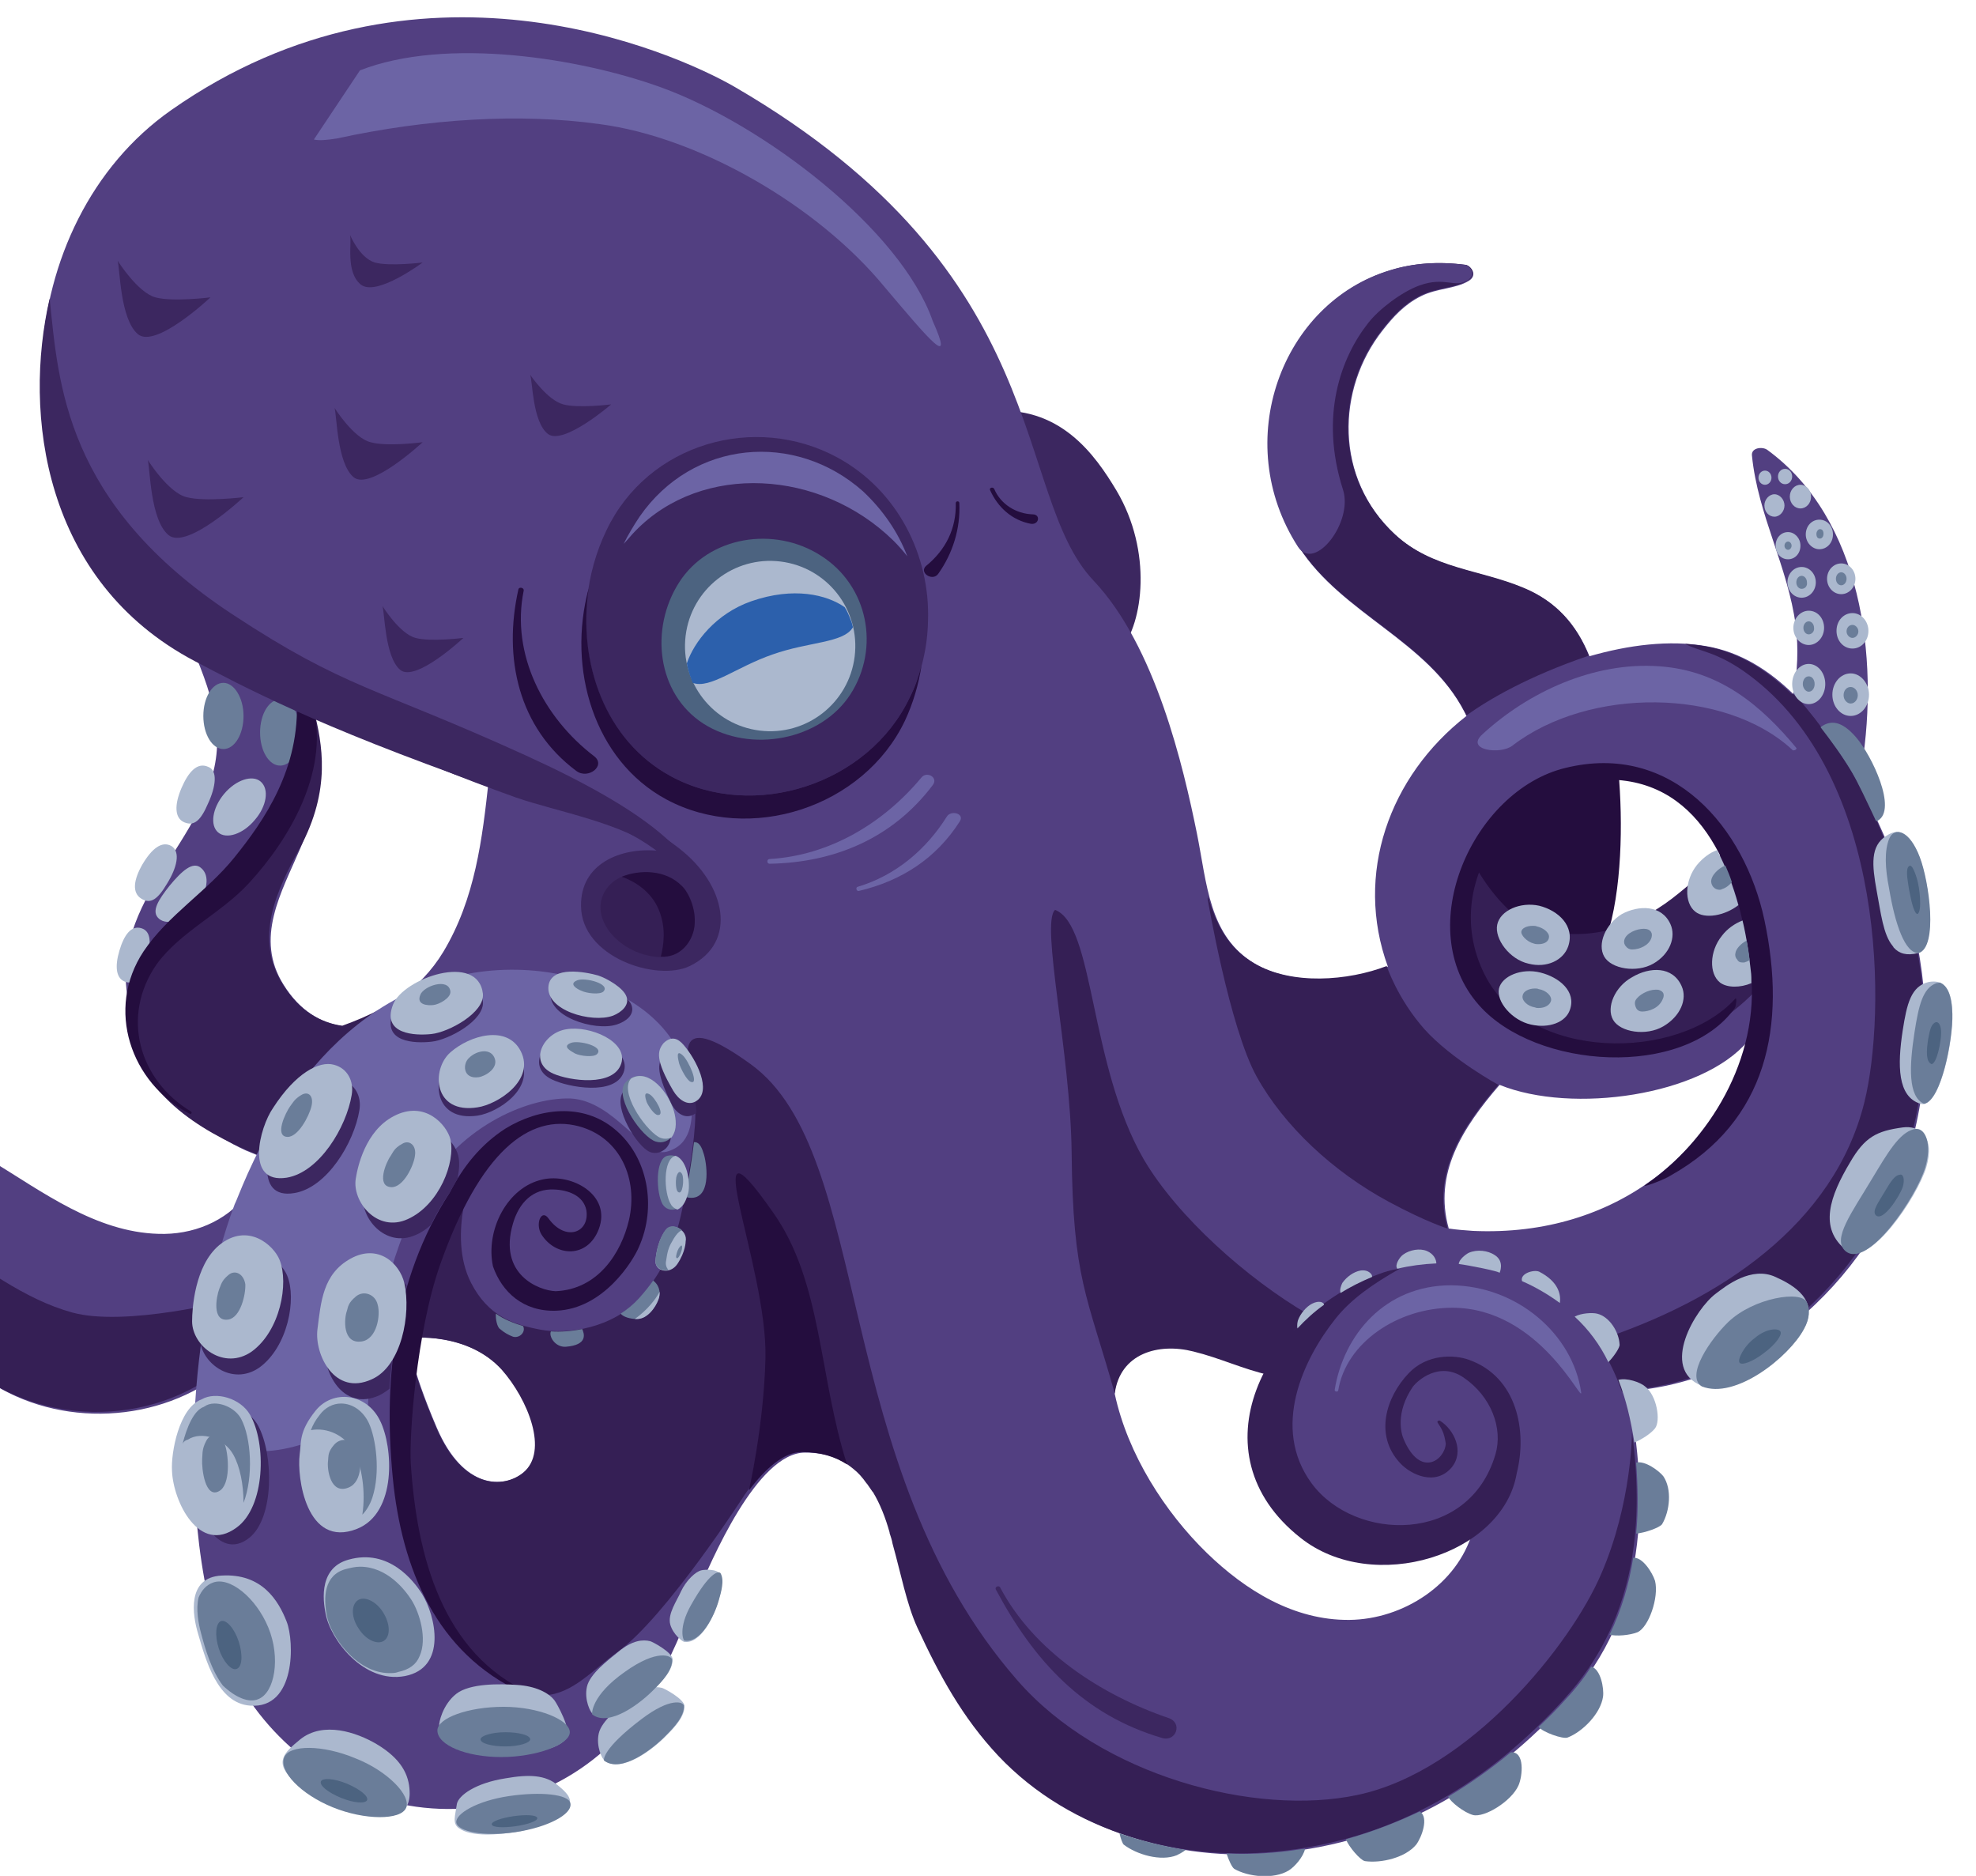 <?xml version="1.0" encoding="utf-8"?>
<!-- Generator: Adobe Illustrator 23.0.3, SVG Export Plug-In . SVG Version: 6.00 Build 0)  -->
<svg version="1.1" id="Layer_1" xmlns="http://www.w3.org/2000/svg" xmlns:xlink="http://www.w3.org/1999/xlink" x="0px" y="0px"
	 viewBox="0 0 334.3 317.3" style="enable-background:new 0 0 334.3 317.3;" xml:space="preserve">
<style type="text/css">
	.st0{fill:#3C2760;}
	.st1{fill:#523F81;}
	.st2{fill:#240D3E;}
	.st3{fill:#351F55;}
	.st4{fill:#6C64A5;}
	.st5{fill:#4C6380;}
	.st6{fill:#ABB8CE;}
	.st7{fill:#2C60AC;}
	.st8{fill:#6A7D99;}
</style>
<g>
	<path class="st0" d="M179.8,91.4c4.5,6.3,9.8,18.5,9.8,18.5c3.8-4.5,5.4-16.6-0.7-26.9c-3.6-6-9.6-14.7-21.7-13.4l2.5,8.9
		C169.7,78.5,175.3,85.1,179.8,91.4z"/>
	<path class="st1" d="M314.4,132.6c0.2-1,0.4-2.1,0.6-3.1c2.9-18.3,0-41.7-16-53.4c-0.8-0.6-2.8-0.4-2.6,1c1,10,6.1,18.8,7.4,28.7
		c0.5,3.9,0.3,7.8-0.4,11.6c-4.1-4-8.9-7.1-14.7-8.1c-6.3-1.1-13.2-0.2-19.8,1.7c-2.1-5.2-5.5-9.2-11.1-11.5
		c-7.4-3.1-15.4-3.2-21.7-9c-10.4-9.6-10-24.7-2.2-34.6c1.8-2.3,3.7-4.4,6.5-5.8c2.8-1.4,5.8-1.2,8.1-2.6c1.6-1,0.3-2.5-0.4-2.6
		c-4.6-0.6-8.8-0.3-12.7,0.9c-18.4,5.5-27.1,29-15.6,46.8c7.3,11.3,21.8,15.8,28,27.9c0.1,0.2,0.2,0.4,0.3,0.6
		c-13.1,10.2-19,26.8-13.3,42.4c-6.5,2.5-16.1,3.3-22.5-0.5c-7.8-4.6-8.1-13.6-9.8-22c-2.3-11.3-7-31.7-17.5-42.8
		c-13.9-14.7-6-51.7-60.7-83.5c-10.4-6-53.8-25.2-95.3,3.9c-27.3,19.1-29.6,64.1-4.9,86c2.9,2.5,6,4.7,9.2,6.8
		c1.7,4.2,3.1,8.3,3.4,12.6c1,16-16.5,25.7-15.4,42.2c0.8,12.3,9.2,23.4,20.3,28.4c1,0.4,1.9,0.8,2.9,1.2c-0.7,2.1-1.3,4.3-2.7,6.2
		c-3.6,4.7-9.3,6.9-15,6.7c-10.6-0.3-19.6-7.1-28.3-12.4c-13.3-8-27.4-11.3-42.5-6.5c-15.4,4.8-24,15.1-32.9,27.8
		c-6.7,9.5-17.6,17.8-28.4,8.6c-4.1-3.5-7.2-8.6-8.2-13.9c-1.1-5.8,2.8-15.5,9.3-13.1c6.5,2.3,4.6,11.8-3.3,8.9
		c-0.3-0.1-1.2,2.1,2.2,3.9c6.8,3.6,10.5-2.2,10.8-6.6c0.3-4.6-2.8-10.1-8.5-12.5c-5.8-2.5-12.9-0.5-17.1,3.6
		c-12.5,12.6-0.7,35.2,11.9,42.9c7.1,4.3,16.1,5.6,24,2.7c8.4-3.1,13.5-10.5,19.5-16.8c7.9-8.3,18.5-14.7,30.4-14.1
		c13.7,0.6,19.2,10.4,28,18.9c10.6,10.3,27.6,11.7,40.1,4.6l-0.4,5c-1.6,11.5,0.5,32,5.7,42.6c6,12.2,17.8,21.4,31.3,23.3
		c14.3,2,28.8-3.9,37.3-15.6c4.4-6,7.2-13,10-19.8c2.6-6.2,10.4-24.5,18.5-24.5c15.7,0,14.9,19.6,19.6,29.8
		c3.7,8,7.6,15.2,13.7,21.7c12.3,13,31.1,18.2,48.7,16c19-2.3,34.4-11.7,47.1-25.7c13.3-14.7,13.8-33.7,10.1-52.1
		c0.8-0.1,1.5-0.2,2.1-0.3c5.3-0.6,10.4-2.1,15.2-4.4c10.5-5.1,19.4-13.7,25.2-23.8C330.6,184,327,154.7,314.4,132.6z M48,166.6
		c-5-7.9-0.4-15.6,2.8-23.1c3.6-8.4,4.8-16.6,1.5-23.7c1.5,0.6,9.5,3.9,11,4.5c9,3.3,10.6,3.4,19.4,7.5C81.6,141.9,80.4,152,75,161
		c-4,6.6-10.1,10.2-16.9,12.6C54.3,173,50.8,171.1,48,166.6z M88.6,249.1c-3.3,2.7-10.2,2.9-14.7-7.6S69,226.4,69,226.4
		c0.7-0.2,10.2-1.1,16,5.3C89.5,236.7,93,245.5,88.6,249.1z M273.5,130.8c13.6,0.8,18.3,13.1,18.7,13.8c-4.5,5.5-13.3,12-20.4,12.9
		C274.4,149.6,274.3,139.5,273.5,130.8z M228.3,274c-9.4,0.1-17.6-5-24.1-11.3c-7.1-6.9-13.4-16.7-15.6-26.9c0-0.2,0-0.3,0-0.5
		c0.9-6.8,7.4-8.6,13.3-7.1c4.5,1.1,8.4,3,12.9,4c-2.9,9.3-0.1,20.1,8,26.1c7.9,5.9,18.1,5.5,26.3,0.9
		C246.5,268,237.4,273.9,228.3,274z M249.2,208.2c-1.4-0.1-2.8-0.2-4.1-0.4c-2.6-9.3,2.3-17,8.6-24.3c12.3,5,34.3,1.8,42-7.4
		C290.7,194.2,273.8,209.3,249.2,208.2z"/>
	<path class="st2" d="M249.6,147.6c0,0,3.7,5.7,7.2,7.7c8.6,4.9,15,3.3,15,3.3c2.6-7.9,2.8-19.5,2-28.2c0,0-10.4,1.6-14.6,4.3
		C254.9,137.4,249.6,147.6,249.6,147.6z"/>
	<path class="st3" d="M219.8,92.5c7.3,11.3,21.8,15.8,28,27.9c0.1,0.2,0.2,0.4,0.3,0.6c3.8-2.7,10.4-6.6,20.7-10.1
		c-2.1-5.2-5.5-9.2-11.1-11.5c-7.4-3.1-15.4-3.2-21.7-9c-10.4-9.6-10-24.7-2.2-34.6c1.8-2.3,3.7-4.4,6.5-5.8
		c2.8-1.4,5.8-1.2,8.1-2.6c1.6-1,0.3-2.5-0.4-2.6c-4.6-0.6-8.8-0.3-12.7,0.9C217,51.2,208.3,74.8,219.8,92.5z"/>
	<path class="st3" d="M249.6,146.5c0,0,4.9,9.4,11.8,10.9c8.8,2,16.5-1.3,22.6-6.3c6.2-5,8.2-7.8,8.2-7.8s6.5,16.2,6,23
		c0,0-8,9.7-18.7,10.9c-10.7,1.2-26.4-0.5-30.2-11.2C245.4,155.4,249.6,146.5,249.6,146.5z"/>
	<path class="st2" d="M298.5,155.6c-3.3-15.5-15.5-30.2-33.7-25.7c-15.6,3.8-26.1,27.1-14.6,40.1c9.6,10.9,34.7,12.5,43.3,0.5
		c0.2-0.3,0.4-1.8,0.1-1.6c-9.7,10.7-35,10.7-42.4-4c-8.4-16.6,7-35.3,24-32.8c14.9,2.2,19.6,19.4,21,32.2
		c1.6,14.8-7.2,28.8-17.8,36.1c-1,0.7,3.3-0.9,4.3-1.6C299,189.6,302.3,173.5,298.5,155.6z"/>
	<path class="st3" d="M221.3,222.3c-10.3-6-22.1-16.5-27.8-26.2c-9.3-16.1-8.3-39.6-15-42.2c-2.5,2.2,2.6,24.1,2.8,41
		c0.2,21.5,2.6,24.1,7.3,40.8c0.9-6.8,7.4-8.6,13.3-7.1c4.5,1.1,8.4,3,12.9,4C217.1,227.4,219.1,224.5,221.3,222.3z"/>
	<path class="st3" d="M318.5,141.2c-1.3-3-1.9-5-5.2-10.6c-3.3-5.6-10-14.1-10.2-13.2c-4.1-4-8.9-7.1-14.7-8.1
		c-1.1-0.2-2.2-0.3-3.3-0.4c2.2,1.3,5.3,1.2,10.7,5.2c23.6,17.4,23.3,57.6,19.6,72.4c-5.1,20.5-24.3,33.5-45.3,40.3
		c1.8,2.6,3.2,5.5,4.3,8.6l0.5-0.1c0.8-0.1,1.5-0.2,2.1-0.3c5.3-0.6,10.4-2.1,15.2-4.4c10.5-5.1,19.4-13.7,25.2-23.8
		C328.8,186.8,327.5,162,318.5,141.2z"/>
	<path class="st3" d="M248.5,230c-2.5-0.9-7.1-1-10.2,2.3c-3.8,4-5.8,10.4-1.5,15.1c1.9,2.1,6.1,4,8.8,0.8c2.2-2.7,0.4-6.4-2-7.9
		c-0.2-0.1-0.5,0.1-0.4,0.3c0.7,1.1,1.1,1.6,1.4,3.6c-0.2,2.8-4.3,5.8-7.1-0.7c-0.5-1.1-1.4-4.6,1.5-8.9c0.8-1.1,4.5-4.4,8.6-1.6
		c4.7,3.2,6.7,8.6,5.4,13c-4.5,15.3-23.8,14.8-31.1,4.9c-6.9-9.4-1.4-21,4-27.8c2.6-3.3,6.3-5.9,10.9-8.5c0,0-1.4,0.1-3.5,0.9
		c-19.5,7.1-31.4,30.3-13.3,44.6c12.3,9.8,34.3,2.9,36.6-10.9C258.4,242.1,256.7,232.9,248.5,230z"/>
	<path class="st3" d="M276.1,242.3c0,0,0,11.9-5.2,23.9c-5.1,12-22.3,33.4-41.2,37.4c-17.3,3.7-43.5-3.2-57.6-19.4
		c-31.7-36.3-24.2-89.1-45.1-104.2c-14.1-10.2-10.4-0.2-9.7,3.8s0.3,8.4-0.9,15.4c-1.2,6.9-2.2,13.7-8.2,20.4
		c-4.5,5-12.1,6.2-16.8,5.3s-8.8-2.3-11.7-7.9c-4.2-8.2,0.6-19.5,0.6-19.5s-6.3,9.7-8.8,17.7c-2.4,8-9.2,38.7,1.4,54.8
		c17.4,26.2,23.4,15.3,31.6,9.4s21.5-26.6,21.5-26.6c2.9-4.2,6.2-7.3,9.6-7.3c3.7,0,6.5,1.1,8.7,2.9l0,0c0.9,0.7,1.6,1.5,2.3,2.5
		l0.1,0.1c0.3,0.4,0.6,0.9,0.9,1.3l0.1,0.1c1.2,2,2.1,4.3,2.8,6.8c0,0,0,0,0,0.1c0.2,0.6,0.4,1.2,0.5,1.8l0,0
		c1.4,5,2.4,10.3,4.2,14.2c3.7,8,7.6,15.2,13.7,21.7c12.3,13,31.1,18.2,48.7,16c19-2.3,34.4-11.7,47.1-25.7
		C276.4,274.5,278.3,258.5,276.1,242.3z M88.5,249.1c-3.3,2.7-10.2,2.9-14.7-7.6s-4.9-15.1-4.9-15.1c0.7-0.2,10.2-1.1,16,5.3
		C89.3,236.7,92.9,245.5,88.5,249.1z"/>
	<path class="st3" d="M204.4,151.7c0,0.2-0.1,0.3-0.1,0.3s3.7,21.8,8.3,30.1c4.6,8.3,12.9,16.1,22.4,21.2c6.3,3.4,9.9,4.5,9.9,4.5
		c-2.6-9.3,2.3-17,8.6-24.3c0,0-7.9-4.3-12.5-9.4c-4.6-5.2-6.4-10.7-6.4-10.7c-6.5,2.5-16.1,3.3-22.5-0.5
		C207.7,160.3,205.7,156.2,204.4,151.7z"/>
	<path class="st3" d="M64.3,170.7c-2,1.1-4.2,2-6.4,2.8c-3.7-0.5-7.2-2.5-10-6.9c-5-7.9-1.1-16,2.8-23.1c5.4-10,3.8-17.7,2.4-23.4
		c-0.5,2.8-1.9,11.7-3.1,15.2c-2.4,7.3-11.1,13.4-22.5,25.6c-3.1,3.4-4.8,6.9-5.6,10.2c-0.1,12.2,9.9,19,19.5,23.3
		c1,0.4,2.9,1.2,2.9,1.2C50.4,180.3,64.3,170.7,64.3,170.7z"/>
	<path class="st3" d="M41.2,220.1l-2-0.3c0,0.1-18,4.7-27,2.2c-8.3-2.3-15.1-7.8-22.3-12.3c-13-8-28.6-10.3-42.4-2.8
		c-14.6,7.9-22.4,25.8-39,30.3c-14.7,4-25.9-8.1-33.5-21c2.4,9.4,9.2,18.6,16.3,22.9s16.1,5.6,24,2.7c8.4-3.1,13.5-10.5,19.5-16.8
		c7.9-8.3,18.5-14.7,30.4-14.1c13.7,0.6,19.2,10.4,28,18.9c12.1,11.7,32.6,12,45.2,1C38.4,230.9,40.7,228.9,41.2,220.1z"/>
	<path class="st0" d="M153.9,118c-7,14.7-26.4,20.9-40.4,13.3c-14.1-7.6-18-26.9-10.9-41.6c7-14.7,25.1-19.9,39.1-12.3
		c10.1,5.5,15.7,16.5,15.3,27.7C156.9,109.5,155.9,113.9,153.9,118z"/>
	<path class="st2" d="M153.9,118c-7,14.7-26.4,20.9-40.4,13.3c-11.1-6-15.8-19.2-13.9-31.8c-3.7,13.6,0.9,29.1,13.1,35.7
		c14.1,7.6,33.4,1.4,40.4-13.3c1.4-3,2.3-6.1,2.8-9.3C155.4,114.5,154.8,116.2,153.9,118z"/>
	<path class="st4" d="M107.5,89.8c11.3-11.6,31.3-10.4,43.6,1.6c0.9,0.9,1.7,1.8,2.4,2.7c-1.6-4.2-4.2-7.9-7.5-11
		c-11.5-10.2-28.8-8.7-37.8,4.3c-1,1.5-1.9,3-2.7,4.6C106.2,91.3,106.8,90.5,107.5,89.8z"/>
	<path class="st5" d="M143.9,117.4c-5,7.8-16.9,10.1-24.9,5c-7.9-5.1-9.1-16.1-4.1-23.9s16.1-9.6,24-4.5
		C146.9,99.1,148.9,109.6,143.9,117.4z"/>
	<g>
		
			<ellipse transform="matrix(0.122 -0.993 0.993 0.122 5.764 225.319)" class="st6" cx="130.3" cy="109.4" rx="14.4" ry="14.4"/>
		<path class="st7" d="M144.3,106.1c-0.1-0.4-0.2-0.9-0.4-1.3c-0.3-0.8-0.6-1.5-1-2.1c-3-2.1-8.6-3.5-15.8-1
			c-6,2.1-9.7,6.9-10.9,10.5c0.1,0.7,0.3,1.3,0.5,2c0.2,0.4,0.3,0.9,0.5,1.3c2.9,1.1,7.4-2.7,13.5-4.8
			C136.9,108.5,142.7,108.8,144.3,106.1z"/>
	</g>
	<g>
		<path class="st4" d="M155.9,131.5c-6.4,7.7-15.5,13.2-25.7,13.8c-0.5,0-0.5,0.8,0,0.8c11-0.2,20.8-4.3,27.6-13.3
			C158.8,131.5,156.8,130.4,155.9,131.5z"/>
		<path class="st4" d="M160.2,138.1c-3.5,5.6-8.7,10-15.1,11.9c-0.4,0.1-0.2,0.8,0.2,0.7c7.2-1.7,13.1-5.5,17.1-11.8
			C163.2,137.6,160.9,137,160.2,138.1z"/>
	</g>
	<g>
		<path class="st6" d="M224,220.7c0-0.4-0.8-0.8-2-0.2c-1,0.5-2,1.7-2.4,2.8c-0.1,0.3-0.2,0.9-0.1,1.4
			C220.8,223.3,222.3,221.9,224,220.7z"/>
		<path class="st6" d="M232.1,216c0.2-0.3-0.5-1.3-1.9-1.1c-1.2,0.2-2.4,1.1-3.1,2.1c-0.2,0.4-0.5,1.2-0.3,1.7
			C228.4,217.7,230.2,216.8,232.1,216z"/>
		<path class="st6" d="M236.4,214.6c2.1-0.5,4.3-0.8,6.6-0.9c0-0.6-0.4-1.6-1.6-2.1s-2.9-0.2-4,0.6
			C236.8,212.6,235.9,214,236.4,214.6z"/>
		<path class="st6" d="M253.7,215.3c0,0,0.9-1.9-0.8-3c-1.2-0.8-3-1-4.4-0.4c-0.6,0.3-1.7,1.2-1.7,1.9
			C248.4,214,253.5,215,253.7,215.3z"/>
		<path class="st6" d="M263.9,220.4c0.2-1.4-0.2-3.6-3.5-5.3c-0.9-0.4-3.3,0.3-2.9,1.6C259.8,217.7,262,219,263.9,220.4z"/>
		<path class="st6" d="M272.1,230.4c0.9-0.9,2-2.5,1.9-3c-0.1-2.1-1.7-4.7-3.8-5.2c-0.8-0.2-2.7-0.1-3.8,0.5
			C268.8,224.9,270.7,227.5,272.1,230.4z"/>
		<path class="st6" d="M278.3,234.5c-0.8-0.7-3.1-1.5-4.5-1.1c1.3,3.3,2.1,6.8,2.7,10.6c1.2-0.5,2.8-1.5,3.5-2.4
			C281,240.3,280.3,236,278.3,234.5z"/>
		<path class="st8" d="M276.8,247.4c0.3,4,0.4,8.1,0,12c1.4-0.1,4-1,4.4-1.6c1.3-2.2,1.7-5.9,0.2-8.1
			C280.7,248.8,278.3,247,276.8,247.4z"/>
		<path class="st8" d="M276.3,263.5c-0.7,4.5-2,8.9-4,13c1.2,0.3,3.4,0.1,4.7-0.4c1.9-0.8,3.7-5.9,3-8.7
			C279.6,266.1,277.9,263.3,276.3,263.5z"/>
		<path class="st8" d="M269.2,281.9c-1.2,1.9-2.6,3.7-4.2,5.4c-1.5,1.7-3.1,3.3-4.7,4.8c0.7,0.9,4.1,2.1,4.9,1.8
			c2.6-1,5.6-4.1,6-6.9C271.4,285.6,270.8,282.3,269.2,281.9z"/>
		<path class="st8" d="M255.6,296.4c-3.4,2.8-6.9,5.3-10.6,7.5c0.4,0.9,2.7,2.7,4.2,3.1c1.9,0.5,6.5-2.3,7.7-5
			C257.6,300.4,258,296.2,255.6,296.4z"/>
		<path class="st8" d="M240.2,306.4c-4,1.9-8.2,3.5-12.5,4.7c0.5,1.3,2.4,3.5,3.2,3.7c2.8,0.4,6.9-0.6,8.7-2.8
			C240.5,310.8,241.8,307.4,240.2,306.4z"/>
		<path class="st8" d="M217.9,313.1c-3.4,0.4-6.9,0.6-10.4,0.4c0.4,1.2,0.9,2.3,1.3,2.6c2.4,1.4,6.7,1.8,9.2,0.3
			c1-0.6,2.5-2.3,2.8-3.7C219.8,312.8,218.8,313,217.9,313.1z"/>
		<path class="st8" d="M189.4,310.1c0.2,0.9,0.5,1.7,0.7,1.9c2.2,1.7,6.3,2.9,9,1.8c0.4-0.2,1-0.5,1.5-0.9
			C196.9,312.3,193.1,311.4,189.4,310.1z"/>
	</g>
	<g>
		<path class="st6" d="M296.2,164.2c-0.3-2.7-0.7-5.6-1.4-8.5c-1.3,0.5-2.6,1.4-3.5,2.6c-2.1,2.6-2.2,6.4-0.3,7.9
			c1.2,0.9,3.4,0.9,5.3,0.1C296.3,165.6,296.3,164.9,296.2,164.2z"/>
		<path class="st6" d="M287.1,146.3c-2.1,2.6-2.2,6.4-0.3,7.9c1.6,1.3,5,0.7,7.3-1.1c-0.9-3.3-2.1-6.4-3.6-9.3
			C289.3,144.2,288.1,145.1,287.1,146.3z"/>
		<path class="st6" d="M320.4,160.3c0.9,1,2.2,1.4,4.1,0.9c3.3-0.9,1.9-12,0.2-16.3c-1.7-4.5-3.7-4.8-5.6-3.5
			c-2.7,1.7-2.4,4.9-1.6,9.3c0.7,3.7,1.1,7.4,2.7,9.3"/>
		<path class="st8" d="M320.2,160c0.1,0.1,0.2,0.2,0.2,0.3"/>
		<path class="st8" d="M324.6,161.2c3.3-1,1.8-12,0.2-16.2c-1.7-4.5-4.3-5.3-5.2-3.1c-0.8,2-0.7,4.9,0,8.4
			C320.6,156.3,322.3,161.3,324.6,161.2z"/>
		<path class="st5" d="M324.4,154.6c0.8-0.4,0.4-4.4-0.1-6s-1-2.7-1.5-1.9c-0.4,0.7,0,2.6,0.2,3.9
			C323.4,152.8,323.9,154.6,324.4,154.6z"/>
		<path class="st6" d="M300.4,216c-4.1-1.9-8.4,1.5-10.1,2.8c-3.4,2.5-9.6,12.7-2.4,15.6c5.7,2.3,14.8-5,17.3-9.7
			C307.8,219.9,303.5,217.4,300.4,216z"/>
		<path class="st8" d="M292.4,223.6c-3,2.9-7.3,9.1-4.5,10.9c5.7,2.3,14.8-5,17.3-9.7c1-1.8,1-3.3,0.5-4.5
			C304.8,218.2,296.7,219.5,292.4,223.6z"/>
		<path class="st6" d="M321.9,190.7c-4.4,0.6-6.4,1.6-8.9,5.9c-3.4,5.7-5.4,11.2-0.6,14.9c3.9,3,12-9.1,13.5-14.1
			C327.4,192.3,324.8,190.3,321.9,190.7z"/>
		<path class="st8" d="M316.7,199.4c-3.4,5.7-6.8,10.2-4.5,12.2c3.7,3.2,12-9.1,13.5-14.1c1.2-3.9,0.1-7-1.9-6.5
			C321.3,191.6,319.3,195.1,316.7,199.4z"/>
		<path class="st5" d="M318.9,201.5c-1.1,1.9-2.3,3.4-1.5,4.1c1.2,1,3.9-3.1,4.5-4.8c0.4-1.3,0.1-2.3-0.5-2.1
			C320.5,198.8,319.8,200,318.9,201.5z"/>
		<path class="st6" d="M326.3,166.1c-3,0.7-3.7,3.7-4.4,8.2c-0.9,5.9-0.9,11.2,3,12.4c3.2,1,5.6-10.6,5.4-15.3
			C330.2,166.7,328.5,165.7,326.3,166.1z"/>
		<path class="st8" d="M330.3,171.5c-0.1-3.3-0.9-4.8-2.1-5.3c-0.2,0-0.4,0.1-0.6,0.1c-2.3,0.8-3,3.8-3.7,8.3
			c-0.9,5.8-1.1,10.9,1.6,12.1C328.4,186.2,330.4,175.8,330.3,171.5z"/>
		<path class="st5" d="M328.4,174.7c0-1.1-0.3-1.7-0.7-1.8c-0.1,0-0.1,0-0.2,0c-0.8,0.3-1,1.3-1.3,2.9c-0.3,2-0.4,3.8,0.6,4.2
			C327.7,179.8,328.4,176.2,328.4,174.7z"/>
		<path class="st8" d="M313.3,130.6c1,1.7,2.6,5.1,4.1,8.3c0.1,0,0.2-0.1,0.3-0.1c3.3-1.9-1-11-3.7-14.1c-2.5-2.9-4.4-2.9-6-1.7
			C309.7,125.2,311.7,127.9,313.3,130.6z"/>
		<path class="st6" d="M284.5,166.8c1,2.2-0.2,5.1-3.1,6.8c-2.9,1.7-7.3,1-8.5-1.1c-1.2-2.1,0.3-5.6,3.2-7.2
			C279.1,163.5,283,163.4,284.5,166.8z"/>
		<path class="st6" d="M282.6,156.3c1,2.2-0.1,5.1-2.9,6.7s-7.1,0.9-8.3-1.2c-1.2-2.1,0.2-5.5,3-7.2
			C277.2,153.1,281.1,153,282.6,156.3z"/>
		<path class="st6" d="M265.3,160.1c-0.8,2.3-3.6,3.7-6.7,2.9c-3.2-0.7-5.8-4.2-5.3-6.6s3.9-3.9,7.1-3.2
			C263.6,154,266.5,156.6,265.3,160.1z"/>
		<path class="st6" d="M265.6,170.8c-0.7,2.1-3.5,3.2-6.6,2.5c-3.2-0.7-5.9-3.9-5.4-6.1c0.5-2.1,3.8-3.5,7-2.7
			C263.8,165.3,266.7,167.7,265.6,170.8z"/>
		<path class="st6" d="M316.2,117.5c0,2-1.4,3.6-3.1,3.6c-1.7,0-3.1-1.6-3.1-3.6s1.4-3.6,3.1-3.6
			C314.8,113.9,316.2,115.6,316.2,117.5z"/>
		<path class="st8" d="M313.1,119c-0.6,0-1.2-0.6-1.2-1.4s0.5-1.4,1.2-1.4c0.6,0,1.2,0.6,1.2,1.4C314.3,118.3,313.8,119,313.1,119z"
			/>
		<path class="st6" d="M316.1,106.7c0,1.7-1.2,3-2.7,3s-2.7-1.3-2.7-3s1.2-3,2.7-3S316.1,105.1,316.1,106.7z"/>
		<path class="st8" d="M313.4,107.9c-0.5,0-1-0.5-1-1.1s0.4-1.1,1-1.1c0.5,0,1,0.5,1,1.1S313.9,107.9,313.4,107.9z"/>
		<ellipse class="st6" cx="311.5" cy="97.9" rx="2.4" ry="2.6"/>
		<path class="st8" d="M311.5,99c-0.5,0-0.9-0.5-0.9-1.1s0.4-1.1,0.9-1.1s0.9,0.5,0.9,1.1S312,99,311.5,99z"/>
		<path class="st6" d="M310.1,90.4c0,1.4-1,2.5-2.3,2.5c-1.2,0-2.3-1.1-2.3-2.5s1-2.5,2.3-2.5C309.1,87.9,310.1,89,310.1,90.4z"/>
		<path class="st8" d="M307.9,91.1c-0.4,0-0.6-0.3-0.6-0.8c0-0.4,0.3-0.8,0.6-0.8c0.4,0,0.6,0.3,0.6,0.8S308.2,91.1,307.9,91.1z"/>
		<path class="st6" d="M304.6,92.3c0,1.3-0.9,2.3-2.1,2.3c-1.2,0-2.1-1-2.1-2.3s0.9-2.3,2.1-2.3C303.6,90,304.6,91,304.6,92.3z"/>
		<path class="st8" d="M302.5,93c-0.3,0-0.6-0.3-0.6-0.7c0-0.4,0.3-0.7,0.6-0.7c0.3,0,0.6,0.3,0.6,0.7C303.1,92.7,302.8,93,302.5,93
			z"/>
		<path class="st6" d="M306.4,84c0,1.1-0.8,2-1.8,2s-1.8-0.9-1.8-2s0.8-2,1.8-2S306.4,82.9,306.4,84z"/>
		<path class="st6" d="M301.9,85.5c0,1-0.8,1.9-1.7,1.9s-1.7-0.8-1.7-1.9c0-1,0.8-1.9,1.7-1.9S301.9,84.5,301.9,85.5z"/>
		<path class="st6" d="M303.2,80.6c0,0.7-0.5,1.3-1.2,1.3c-0.7,0-1.2-0.6-1.2-1.3c0-0.7,0.5-1.3,1.2-1.3
			C302.7,79.3,303.2,79.9,303.2,80.6z"/>
		<ellipse class="st6" cx="298.6" cy="80.8" rx="1.1" ry="1.2"/>
		<ellipse class="st6" cx="304.8" cy="98.5" rx="2.4" ry="2.6"/>
		<path class="st8" d="M304.8,99.6c-0.5,0-0.9-0.5-0.9-1.1s0.4-1.1,0.9-1.1s0.9,0.5,0.9,1.1C305.8,99.1,305.4,99.6,304.8,99.6z"/>
		<path class="st6" d="M308.6,106.2c0,1.6-1.2,2.9-2.6,2.9c-1.4,0-2.6-1.3-2.6-2.9s1.2-2.9,2.6-2.9
			C307.5,103.3,308.6,104.6,308.6,106.2z"/>
		<path class="st8" d="M306,107.3c-0.5,0-0.9-0.5-0.9-1.1s0.4-1.1,0.9-1.1s0.9,0.5,0.9,1.1C307,106.8,306.5,107.3,306,107.3z"/>
		<ellipse class="st6" cx="306" cy="115.7" rx="2.8" ry="3.4"/>
		<path class="st8" d="M306,117c-0.5,0-1-0.6-1-1.3s0.4-1.3,1-1.3c0.6,0,1,0.6,1,1.3C307,116.4,306.6,117,306,117z"/>
		<path class="st5" d="M301.2,225.2c0.4,0.5-0.8,2.2-2.7,3.6c-1.9,1.5-3.8,2.2-4.2,1.7s0.7-2.8,2.6-4.2
			C298.8,224.7,300.8,224.6,301.2,225.2z"/>
		<path class="st8" d="M277.8,171.1c-0.4,0-0.8-0.2-1-0.6c-0.2-0.4-0.3-0.9-0.1-1.3c0.5-0.9,2.1-1.8,3.4-1.8c0.3,0,0.5,0,0.7,0.1
			c0.3,0.1,0.5,0.3,0.6,0.5c0.1,0.3,0.1,0.6-0.1,1C280.7,170.5,279,171.1,277.8,171.1z"/>
		<path class="st8" d="M276.1,160.6c-0.4,0-0.8-0.2-1-0.5c-0.3-0.3-0.4-0.7-0.3-1.1c0.3-1.2,2.1-1.9,3.3-1.9c0.6,0,1,0.2,1.2,0.5
			c0.2,0.3,0.2,0.6,0.1,1C279,159.9,277.4,160.6,276.1,160.6z"/>
		<path class="st8" d="M260.3,159.7c-0.3,0-0.5,0-0.8-0.1c-1.2-0.3-2.3-1.5-2.1-2.1c0.1-0.5,0.9-0.9,1.9-0.9c0.3,0,0.5,0,0.7,0.1
			c0.9,0.2,1.6,0.7,1.9,1.2c0.2,0.3,0.2,0.6,0.1,0.9C261.8,159.4,261.1,159.7,260.3,159.7z"/>
		<path class="st8" d="M260.3,170.5c-0.2,0-0.4,0-0.6-0.1c-1.3-0.2-2.3-1.2-2.1-2c0.1-0.7,1-1.2,2.1-1.2c0.2,0,0.4,0,0.6,0.1
			c1.3,0.2,2.3,1.2,2.1,2C262.2,170,261.4,170.5,260.3,170.5z"/>
		<path class="st8" d="M290.9,150.5c0.1,0,0.3,0,0.4-0.1c0.7-0.2,1.3-0.7,1.7-1.2c-0.3-0.9-0.7-1.9-1.1-2.8
			c-1.1,0.4-2.5,1.7-2.4,2.8C289.6,150,290.2,150.5,290.9,150.5z"/>
		<path class="st8" d="M294.8,162.8L294.8,162.8c0.1,0,0.2,0,0.3,0c0.3-0.1,0.6-0.2,0.9-0.4c-0.1-1.1-0.3-2.2-0.5-3.3
			c-1,0.5-1.8,1.4-1.9,2.1c-0.1,0.4,0,0.8,0.3,1.1C294.1,162.7,294.4,162.8,294.8,162.8z"/>
	</g>
	<g>
		<path class="st8" d="M50.8,123.9c0,3.1-1.5,5.6-3.4,5.6S44,127,44,123.9s1.5-5.6,3.4-5.6C49.2,118.3,50.8,120.8,50.8,123.9z"/>
		<path class="st8" d="M41.2,121.1c0,3.1-1.5,5.6-3.4,5.6s-3.4-2.5-3.4-5.6s1.5-5.6,3.4-5.6C39.6,115.5,41.2,118,41.2,121.1z"/>
		<path class="st6" d="M43.1,138.7c-2,2.4-4.8,3.3-6.2,2.1s-1-4.1,1-6.5s4.8-3.3,6.2-2.1C45.6,133.5,45.1,136.4,43.1,138.7z"/>
		<path class="st6" d="M35.2,135.9c-1.2,2.8-2.3,3.9-4,3.2c-1.7-0.7-1.7-3-0.5-5.8s2.7-4.4,4.5-3.6
			C36.9,130.3,36.5,133.1,35.2,135.9z"/>
		<path class="st6" d="M28.3,149.4c-1.6,2.7-2.8,3.6-4.4,2.6s-1.3-3.2,0.2-5.8c1.6-2.7,3.3-4,4.9-3.1
			C30.6,144.1,29.9,146.8,28.3,149.4z"/>
		<path class="st6" d="M24.8,162.3c-0.8,2.7-1.8,4.3-3.5,3.8s-1.9-2.6-1.1-5.3c0.8-2.7,2-4.3,3.7-3.8S25.6,159.6,24.8,162.3z"/>
		<path class="st6" d="M33.1,153.3c-2,2.4-4.8,3.3-6.2,2.1s-0.1-3.2,1.8-5.6c2-2.4,3.9-4.2,5.3-3C35.6,148.1,35.1,150.9,33.1,153.3z
			"/>
	</g>
	<path class="st2" d="M42.1,149.4c6.9-7.5,13.4-18.7,11-29.3c-0.2-0.9-2.9-1.9-2.9-1.9c0.6,11.8-5.5,20.6-10.6,26.9
		c-4.6,5.7-11.2,9.7-15.3,15.8c-6.5,9.8-2.2,22.3,7.8,27.5c0.2,0.1,0.5-0.2,0.2-0.4c-8.8-5.3-11.9-16.1-5.8-24.9
		C30.5,157.6,37.4,154.5,42.1,149.4z"/>
	<path class="st0" d="M117.2,151.2c0.4,0.9,2,0.6,1.7-0.4c-1.8-6.6-9.3-13.6-29.9-23c-25.7-11.7-30.4-11.2-49.7-23.9
		C10.9,85.2,9.9,64.8,8.4,50.5c-4.5,19.4-1.1,47.8,24.5,61.3c8.2,4.3,20.4,10.9,49.4,21.1C82.3,133.5,111.5,137.6,117.2,151.2z"/>
	<path class="st0" d="M114.9,143.5c-4.5-3.5-8.1-5.2-15.7-7.1c-10.2-2.5-10.8-3.3-19.7-6c-2.6-0.8-7.5-1.3-7.1-1.2
		c6.4,2.6,10.2,4,14.9,5.7c6.6,2.3,18.5,4.4,24,9c-6.3-0.6-13.1,2.2-13,9.3c0,8.7,12.8,12.9,18.4,10.2
		C124.9,159.4,122.8,149.6,114.9,143.5z"/>
	<path class="st3" d="M111.8,161.9c-6.8-0.2-12.5-6.6-9.3-11.4c2.4-3.6,8.4-3.8,12.9-0.6c1.3,1.2,2.6,4.3,2,7.3
		C116.9,159.6,114.9,162,111.8,161.9z"/>
	<path class="st2" d="M117.4,157.2c0.6-2.9-0.8-6.1-2-7.3c-2.8-2.9-7.3-2.8-10.2-1.6c2,0.7,5,2.4,6.3,5.7c1.2,3,0.8,5.8,0.3,7.8
		C114.9,162,116.9,159.6,117.4,157.2z"/>
	<path class="st3" d="M-104.9,199.6c6.5,2.3,4.6,11.8-3.3,8.9c1.8,1,4.7,3.3,8.1,1.2c4.4-2.8,2.3-8.6-0.2-10.6s-8-1-8.9,0.8v0.1
		C-108,199.2-106.5,199-104.9,199.6z"/>
	<path class="st0" d="M56.6,69c0.4,1.3,0.4,9.3,3.2,11.7c2.8,2.4,11.7-5.9,11.7-5.9s-6,0.8-8.8,0C59.8,74.1,56.6,69,56.6,69z"/>
	<path class="st0" d="M64.7,102.5c0.4,1.2,0.4,8.6,3,10.8s10.7-5.4,10.7-5.4s-5.6,0.7-8.1,0C67.6,107.2,64.7,102.5,64.7,102.5z"/>
	<path class="st0" d="M89.7,63.4c0.4,1.1,0.4,8,3,10s10.7-5,10.7-5s-5.6,0.7-8.1,0C92.6,67.7,89.7,63.4,89.7,63.4z"/>
	<path class="st0" d="M59.2,39.7c0.4,1.2-0.8,6.2,1.8,8.4s10.5-3.7,10.5-3.7s-5.6,0.7-8.1,0C60.8,43.6,59.2,39.7,59.2,39.7z"/>
	<path class="st0" d="M19.9,44.1c0.4,1.3,0.4,9.8,3.4,12.4s12.3-6.2,12.3-6.2s-6.4,0.8-9.3,0C23.3,49.5,19.9,44.1,19.9,44.1z"/>
	<path class="st0" d="M25,77.8c0.4,1.4,0.4,10.1,3.5,12.7s12.7-6.4,12.7-6.4s-6.6,0.8-9.6,0C28.5,83.4,25,77.8,25,77.8z"/>
	<path class="st2" d="M130.8,205.1c-13.7-19.6-0.9,9-1.3,24.7c-0.3,11.5-2.8,22.3-2.8,22.3c2.8-3.7,5.9-6.5,9-6.5s5.6,0.8,7.6,2.1
		C138.5,232.7,139.1,216.8,130.8,205.1z"/>
	<path class="st4" d="M112.8,194.8c4-1.1,4.5-4.9,4.2-9.3s-2.4-12.7-13.4-17.8c-9-4.2-20.7-5.2-31.8-0.9
		c-22.7,8.7-31.2,35.4-32.1,36.9c-3.9,10.4-6.2,23.2-6.8,35.8c0.7,1.1,1.5,2.2,2.6,3.1c6.7,5.6,17.5,2.3,26.7-3.7
		c0.4-12.7,3.8-26.8,8.9-36.6c6-11.4,17.8-16.7,25.4-16.5C104.1,186.2,108.8,195.9,112.8,194.8z"/>
	<path class="st2" d="M104,191c-5.4-4.5-12.8-3.6-18.5-0.1c-4.2,2.7-7.2,6.5-9.4,10.8l0,0c-9.6,14.8-11.4,32.4-9.5,49.7
		c1.8,15.4,8.1,29.3,23.1,35.5c0.3,0.1,0.5-0.2,0.2-0.4c-15.2-6.7-19.4-23.6-20.4-38.9c-0.3-4.5,0.9-22.2,5-33.8
		c6.7-18.9,15-25.5,23.4-23.3c7.1,1.9,10.1,9,8.5,15.9c-1.3,5.5-5.2,11.7-12.4,12c-2.8-0.1-9.8-2.8-7.2-11.5c1-3.4,3.3-5.9,7-5.7
		c2.3,0.1,4.9,1,5.4,3.5c0.6,3.8-3.5,5.4-6.4,1.4c-1.2-1.7-2.3,0.9-1.2,2.7c2.4,3.8,7.8,4.1,9.7-0.9c2.2-5.8-4.6-9.5-9.5-8.4
		c-6,1.3-9.7,8.6-8.4,14.7c1.5,4.3,5.1,7.7,10.7,7.5c8-0.3,13-8.4,14-10.8C111.1,204.2,109.7,195.7,104,191z"/>
	<path class="st2" d="M162.3,85.1c0-0.4-0.6-0.4-0.6,0c0.1,4.3-1.7,7.9-5,10.6c-1.3,1.1,1,2.7,2,1.4
		C161.2,93.6,162.5,89.4,162.3,85.1z"/>
	<path class="st2" d="M174.7,87c-2.8-0.1-5.4-1.7-6.5-4.3c-0.2-0.4-0.9-0.2-0.7,0.2c1.3,2.9,3.7,5.1,6.9,5.7
		C175.8,88.8,176.1,87,174.7,87z"/>
	<path class="st2" d="M100.5,127.9c-8.5-6.5-14.1-17.2-11.9-28c0.1-0.5-0.8-0.7-0.9-0.2c-2.6,11.6,0,23.4,9.8,30.7
		C99.5,131.9,102.6,129.5,100.5,127.9z"/>
	<g>
		<path class="st6" d="M94.4,302c-2.1-1.8-4.9-1.9-8.9-1.2c-5.1,0.8-7.9,2.9-8.2,4.3c-0.3,2.1-0.8,3.3,0.3,4.1
			c2.1,1.6,6.9,1.1,9.5,0.7c2.6-0.3,6.8-1.9,8.5-3.6C97.1,304.8,96.5,303.7,94.4,302z"/>
		<path class="st6" d="M112,285.5c-1.2-0.3-3-0.2-5.4,1.8c-1.7,1.4-4.8,3.7-5.3,5.9s0.6,4.4,1,4.6c2.9,2.2,8.3-2,10.5-4.3
			c1.3-1.3,3.1-3.2,3-5C115.6,287.3,112.4,285.6,112,285.5z"/>
		<path class="st8" d="M102.2,297.8c2.9,2.2,8.3-2,10.5-4.3c1.3-1.3,3.1-3.2,3-5c-0.1-0.6-2.2-1.5-7.2,2.3
			C101.9,295.8,102.1,297.7,102.2,297.8z"/>
		<path class="st6" d="M118.7,265.6c-1,0.2-2.6,1.7-3.5,3.6c-0.7,1.6-2.3,3.8-1.8,5.6c0.5,1.7,2,2.8,2.3,2.9
			c2.8,0.5,5.1-4.3,5.8-6.8c0.4-1.4,1-3.4,0.3-4.6C121.4,265.3,119.1,265.5,118.7,265.6z"/>
		<path class="st8" d="M115.8,277.5c2.8,0.5,5.1-4.3,5.8-6.8c0.4-1.4,1-3.4,0.3-4.6c-0.3-0.4-1.8-0.3-5,5.4
			C114.7,275.4,115.6,277.5,115.8,277.5z"/>
		<path class="st0" d="M68.8,217.5c-1.5-2.3-4.5-3.9-8.2-1.9c-4.7,2.6-5,7.3-5.6,12c-0.5,4.2,2.9,11.3,9.2,8.4
			c0.6-0.3,1.2-0.7,1.7-1.1C66.3,229,67.2,223.2,68.8,217.5z"/>
		<path class="st0" d="M48.6,215.8c-1-2.5-5.4-6.4-10.2-2.5c-4.2,3.5-4.6,10.9-4.6,12.9c0,4.2,5.4,8.4,10.1,5.1
			C48.7,227.8,50.2,219.7,48.6,215.8z"/>
		<path class="st6" d="M68.4,217c-0.8-3.3-4.4-6.7-9.1-4.1s-5,7.3-5.6,12c-0.5,4.2,2.9,11.3,9.2,8.4C67.9,231.1,69.6,222.3,68.4,217
			z"/>
		<path class="st0" d="M42.2,260.1c4.2-3.4,4.1-14,1.5-18.9c-1.5-2.8-5.2-4.2-7.3-2.8c-3.3,1.2-4.3,8.8-4.1,11.9
			C32.7,255.4,36.8,264.4,42.2,260.1z"/>
		<path class="st6" d="M40,258.4c4.9-3.5,5.1-14.3,2.3-19.1c-1.6-2.8-5.8-4-8.2-2.6c-3.8,1.4-5.2,9-5,12.1
			C29.3,254,33.7,263,40,258.4z"/>
		<path class="st8" d="M31.8,243.5c2.3-1.5,6.2-0.2,7.7,2.6c1.1,2,1.7,5,1.7,8.1c1.7-4.4,1.3-11-0.4-14.2c-0.8-1.5-2.7-2.6-4.5-2.6
			c-0.7,0-1.3,0.2-1.7,0.5c-0.1,0-0.1,0.1-0.2,0.1c-1.6,0.6-2.8,3.4-3.5,6.2C31.1,243.8,31.4,243.6,31.8,243.5z"/>
		<path class="st6" d="M53.4,238.6c-2.9,3.6-2.4,5.4-2.7,7.4c-0.5,3.8,1.1,16,9.7,12.6c6.8-2.7,6.1-13.9,3.9-18.3
			C62,235.6,56.3,235,53.4,238.6z"/>
		<path class="st8" d="M62.4,240.7c-1-2.1-2.8-3.3-4.7-3.3c-1.4,0-2.7,0.7-3.6,1.9c-0.8,1-1.2,1.8-1.5,2.6c2.7-0.5,5.8,0.8,7.4,3.8
			c1.2,2.4,1.9,6.6,1.3,10.5c0.7-0.7,1.3-1.7,1.7-2.9C64.4,249,63.6,243.3,62.4,240.7z"/>
		<path class="st8" d="M56.5,244.4c-1.1,1.3-0.9,1.9-1,2.7c-0.2,1.4,0.4,5.8,3.5,4.5c2.4-1,2.2-5,1.4-6.6
			C59.6,243.3,57.6,243.1,56.5,244.4z"/>
		<path class="st8" d="M34.9,243.7c-0.8,1.5-0.6,2.3-0.7,3.1c-0.1,1.6,0.5,6.8,2.9,5.4c1.9-1.1,1.6-5.8,1-7.7
			C37.4,242.5,35.7,242.2,34.9,243.7z"/>
		<path class="st6" d="M55.1,273c0.8,4.3,6.4,11.8,13.4,10.5c7.2-1.4,5.2-10.2,2.9-13.9c-1.4-2.2-5.6-7.7-12.4-5.8
			C53.4,265.3,54.9,271.9,55.1,273z"/>
		<path class="st8" d="M65.9,283c-5.7,0-10-6.4-10.6-9.7c-0.6-3.1-0.5-6.9,3.2-7.9c0.8-0.2,1.6-0.4,2.4-0.4c4.6,0,7.6,3.9,8.7,5.6
			c1.4,2.2,2.7,6.6,1.4,9.5c-0.6,1.5-1.8,2.3-3.6,2.7C66.9,283,66.4,283,65.9,283L65.9,283z"/>
		<path class="st6" d="M37.5,266.5c-6,0.3-4.9,6.8-4,9.8c1.3,4.5,3.3,11.8,8.8,12.2c7.8,0.6,7.5-10.9,6.2-14.2
			C47.1,270.7,44.3,266.1,37.5,266.5z"/>
		<path class="st6" d="M63.7,295c-3.4-2-9-3.9-12.9-0.8c-2.8,2.3-4.5,3.9-1.1,7c2.3,2.1,10.7,7.1,17.1,5.8c1.8-0.4,2.6-2,2.5-4
			C69.2,300.2,67.9,297.5,63.7,295z"/>
		<path class="st0" d="M70.3,208.9c1-0.4,1.8-1,2.6-1.7c0.9-1.9,2-3.7,3.2-5.5l0,0c0.4-0.8,0.9-1.6,1.3-2.3c0.3-1.5,0.4-2.9,0.1-4
			c-0.6-2.4-4.3-6.7-9.6-3.9c-4.8,2.5-6.1,8.6-6.4,10.5C60.8,205.8,65.1,211.2,70.3,208.9z"/>
		<path class="st0" d="M49.8,201.8c5.5-0.9,10.1-8.5,11-14c0.4-2.3-0.7-4.5-3-5.1c-2.5-0.7-6.5,1.4-10.3,7.3
			C45.3,193.4,42.8,203,49.8,201.8z"/>
		<path class="st6" d="M76.2,192.7c-0.6-2.4-4.3-6.7-9.6-3.9c-4.8,2.5-6.1,8.6-6.4,10.5c-0.7,3.9,3.6,9.3,8.8,6.9
			C74.3,203.8,77.1,196.6,76.2,192.7z"/>
		<path class="st6" d="M47.3,213.1c-1-2.5-5.4-6.4-10.2-2.5c-4.2,3.5-4.6,10.9-4.6,12.9c0,4.2,5.4,8.4,10.1,5.1
			C47.4,225.1,48.9,217.1,47.3,213.1z"/>
		<path class="st6" d="M48.5,199.2c5.5-0.9,10.1-8.5,11-14c0.4-2.3-0.7-4.5-3-5.1c-2.5-0.7-6.5,1.4-10.3,7.3
			C43.9,190.7,41.4,200.3,48.5,199.2z"/>
		<path class="st0" d="M73,176.2c2.9-0.3,9-3.6,8.7-6.8c-0.8-7.1-13.5-2.6-15.2,1.8C64.5,176.4,70.3,176.5,73,176.2z"/>
		<path class="st0" d="M80.8,188.7c3.4-0.5,9.8-4.6,7.3-9.5c-2.3-4.5-8.6-2.7-11.9,0.2C72.9,182.2,73.3,189.8,80.8,188.7z"/>
		<path class="st6" d="M73,174.9c2.9-0.3,9-3.6,8.7-6.8c-0.8-7.1-13.5-2.6-15.2,1.8C64.5,175,70.3,175.2,73,174.9z"/>
		<path class="st8" d="M73.3,170c1-0.1,3-1.2,2.9-2.3c-0.3-2.4-4.6-0.9-5.1,0.6C70.4,170,72.4,170.1,73.3,170z"/>
		<path class="st0" d="M93.4,182.6c2.7,1.3,10.6,2.8,12.1-1.2c1.4-3.7-5.2-6.8-9.5-6.3C91.9,175.6,89,180.5,93.4,182.6z"/>
		<path class="st0" d="M104.3,173.3c1.6-0.5,3-1.6,2.6-3.1s-3.3-3.3-4.9-3.8c-2.2-0.7-8.2-2.1-8.8,1.3
			C92.4,171.9,100.6,174.5,104.3,173.3z"/>
		<path class="st6" d="M93.6,181.6c2.7,1.2,10.2,2.3,11.5-1.7c1.2-3.7-5.3-6.5-9.3-5.8C91.9,174.7,89.3,179.7,93.6,181.6z"/>
		<path class="st6" d="M80.8,187.3c3.4-0.5,9.8-4.6,7.3-9.5c-2.3-4.5-8.6-2.7-11.9,0.2C72.9,180.9,73.3,188.5,80.8,187.3z"/>
		<path class="st8" d="M81,182.2c1.2-0.2,3.5-1.6,2.6-3.4c-0.8-1.6-3.1-1-4.2,0.1C78.2,179.9,78.3,182.6,81,182.2z"/>
		<path class="st6" d="M103.7,171.8c1.5-0.6,2.8-1.8,2.3-3.2c-0.5-1.5-3.3-3.1-4.8-3.6c-2.1-0.6-7.9-1.7-8.4,1.7
			C92.2,170.9,100.1,173.1,103.7,171.8z"/>
		<path class="st8" d="M115.9,202.3c0.2,0.2,0.5,0.3,0.9,0.3c3.4,0.2,2.9-5.2,2.3-7.3c-0.3-1-0.7-2.2-1.7-2.1
			c-0.2,1.8-0.5,3.8-0.9,6.1C116.3,200.2,116.1,201.3,115.9,202.3z"/>
		<path class="st0" d="M109.5,194.6c1,0.7,2.3,0.5,3.2-0.4c1.1-1.2,0.9-2.9,0.7-4.4c-0.3-1.9-4.3-8.4-7.7-5.4
			C103.4,186.4,107.1,193,109.5,194.6z"/>
		<path class="st8" d="M110.5,192.9c1.1,0.6,2.4,0.3,3.1-0.6c1-1.2,0.8-3,0.4-4.4c-1-3.4-4.9-8-8.1-4.9
			C103.8,185.1,107.9,191.5,110.5,192.9z"/>
		<path class="st6" d="M114,187.9c-0.9-3.1-4.2-7.2-7.2-5.5c-2.1,2.1,2.1,8.4,4.6,9.9c0.7,0.4,1.5,0.4,2.2,0.1l0,0
			C114.6,191.1,114.4,189.3,114,187.9z"/>
		<path class="st0" d="M116.3,180.3c0,0-2.5-3.1-3.8-1.9c-1.2,1.1-1.7,2.6,1,8.1c0.7,1.6,2.2,2.8,3.7,2.1c0.2-0.1,0.4-0.2,0.6-0.4
			C117.8,185.8,116.3,180.3,116.3,180.3z"/>
		<path class="st6" d="M113.9,184.5c0.9,1.5,2.4,2.6,3.8,1.8c2.9-1.7,0-7.2-2-9.5c-1-1.2-2.1-1.6-3.4-0.4
			C111.2,177.7,110.8,179.2,113.9,184.5z"/>
		<path class="st6" d="M114.6,213.8c1.4-2.1,1.4-3.8,1.4-3.8c0.4-1.9-2.2-3.3-3.3-2s-1.7,3.6-1.8,5.3S113.3,215.7,114.6,213.8z"/>
		<path class="st8" d="M111.4,219.7c0.5-1.4-0.1-2.5-0.9-3.1c-0.7,1-1.5,2-2.4,3s-2,1.9-3.1,2.6c0.5,0.6,1.7,0.9,2.7,0.9
			C109.5,223.1,110.9,221.1,111.4,219.7z"/>
		<path class="st8" d="M93.2,225.2c-0.4,0.8,0.7,2.7,2.5,2.6c3.9-0.3,3.1-2.3,2.8-3C96.6,225.2,94.8,225.3,93.2,225.2z"/>
		<path class="st8" d="M86.8,226.1c1.1,0.3,2.2-0.8,1.7-1.8c-1.6-0.5-3.2-1.1-4.6-2.1c-0.1,0.8,0.2,2.3,0.7,2.6
			C85.3,225.4,86,225.8,86.8,226.1z"/>
		<path class="st6" d="M110,277.6c-1.2-0.3-3-0.2-5.4,1.8c-1.7,1.4-4.8,3.7-5.3,5.9s0.6,4.4,1,4.6c2.9,2.2,8.3-2,10.5-4.3
			c1.3-1.3,3.1-3.2,3-5C113.6,279.4,110.4,277.7,110,277.6z"/>
		<path class="st8" d="M100.2,290c2.9,2.2,8.3-2,10.5-4.3c1.3-1.3,3.1-3.2,3-5c-0.1-0.6-2.4-1.9-8,2.1
			C100,286.8,100.1,289.9,100.2,290z"/>
		<path class="st6" d="M93.8,287.6c-1-1.3-3.2-2.4-6.3-2.6c-2.9-0.2-8-0.3-10.3,1.5c-2.3,1.8-3,4.9-2.9,5.5c1.1,4.6,10,5,14.3,4.5
			c2.4-0.3,5.9-0.6,7.3-2.6C96.7,292.6,94.2,288.1,93.8,287.6z"/>
		<path class="st8" d="M96.4,293c0,2.1-5.7,4.2-11.6,4.2c-5.9,0-10.8-2-10.8-4.5c0-2.1,5.2-4,11.2-4C91.1,288.7,96.4,290.9,96.4,293
			z"/>
		<path class="st5" d="M89.7,294.2c0,0.6-1.9,1.2-4.2,1.2s-4.2-0.5-4.2-1.2c0-0.6,1.9-1.2,4.2-1.2C87.8,293,89.7,293.5,89.7,294.2z"
			/>
		<path class="st8" d="M105.5,287.6c-0.3-0.4,0.6-1.6,2-2.7s2.8-1.7,3.1-1.3c0.3,0.4-0.6,1.6-2,2.7S105.8,288,105.5,287.6z"/>
		<path class="st8" d="M107.3,295.9c-0.3-0.4,0.6-1.6,2-2.7s2.8-1.7,3.1-1.3c0.3,0.4-0.6,1.6-2,2.7S107.6,296.3,107.3,295.9z"/>
		<path class="st8" d="M68.7,305.8c-0.9,2.1-7,2.1-12.4-0.1s-9.2-6.1-8.2-8.5c0.9-2.1,6.5-2.1,12,0.2
			C65.5,299.5,69.6,303.7,68.7,305.8z"/>
		<path class="st5" d="M62.1,304.5c-0.3,0.6-2.2,0.5-4.4-0.4c-2.2-0.9-3.7-2.1-3.4-2.8c0.3-0.6,2.2-0.5,4.4,0.4
			C60.8,302.6,62.4,303.8,62.1,304.5z"/>
		<path class="st8" d="M36,267.7c-1.1,0.4-1.9,1.3-2.4,2.5c-0.5,2,0,4.5,0.4,6c0.7,2.7,1.8,6.4,3.7,8.9c2.1,2,4.4,3,6,2.3
			c2.8-1.1,3.8-7,1.7-12.1C43.3,270.2,38.8,266.6,36,267.7z"/>
		<path class="st5" d="M40,282.3c-0.9,0.3-2.3-1.3-3-3.5s-0.5-4.3,0.4-4.6s2.3,1.3,3,3.5C41.1,279.9,41,282,40,282.3z"/>
		<path class="st5" d="M65,277.5c-1.1,0.8-3.1-0.1-4.3-2c-1.3-1.9-1.3-4-0.2-4.8s3.1,0.1,4.3,2S66.1,276.7,65,277.5z"/>
		<path class="st8" d="M96.5,305c0.4,1.9-3.9,4.1-9.3,4.9s-9.7-0.1-10-1.6c-0.2-1.5,3.5-3.7,8.9-4.5C91.5,303,96.2,303.5,96.5,305z"
			/>
		<path class="st5" d="M90.9,307.5c0.1,0.5-1.6,1.1-3.7,1.4c-2.1,0.3-3.9,0.2-4-0.3s1.6-1.1,3.7-1.4C89,306.9,90.8,307,90.9,307.5z"
			/>
		<path class="st8" d="M60.2,219.3c-1.3,1.1-1.3,1.7-1.5,2.4c-0.5,1.3-0.8,5.7,2.5,5.2c2.6-0.4,3.2-4.5,2.7-6.2
			C63.5,218.9,61.5,218.2,60.2,219.3z"/>
		<path class="st8" d="M68,193.5c-1.3,0.7-1.5,1.4-1.9,2c-0.8,1.1-2.5,5.2,0.1,5.3c2,0.1,3.8-3.6,4-5.3
			C70.5,193.7,69.2,192.7,68,193.5z"/>
		<path class="st8" d="M38.6,215.7c-1.2,1-1.2,1.7-1.5,2.3c-0.5,1.3-1.3,5.6,1.5,5.2c2.1-0.3,3-4.3,2.9-6
			C41.2,215.4,39.7,214.7,38.6,215.7z"/>
		<path class="st8" d="M51,185.2c-1.2,0.7-1.5,1.4-1.9,1.9c-0.8,1.1-2.7,5.1-0.5,5.2c1.8,0.1,3.7-3.5,4.1-5.2
			C53.1,185.4,52.2,184.5,51,185.2z"/>
		<path class="st8" d="M98.4,167.6c0.8,0.4,3.1,0.7,3.7,0.1c1.2-1.3-3.1-2.4-4.4-1.9C96.1,166.4,97.6,167.3,98.4,167.6z"/>
		<path class="st8" d="M114.9,179.9c0.3,0.9,1.3,2.9,2,3.1c1.4,0.5-0.4-3.6-1.4-4.5C114.3,177.4,114.7,179.1,114.9,179.9z"/>
		<path class="st8" d="M109.4,186.4c0.3,0.7,1.3,2.2,1.9,2.2c1.3,0.1-0.5-3-1.4-3.5C108.8,184.5,109.2,185.8,109.4,186.4z"/>
		<path class="st8" d="M97.3,178.2c0.8,0.4,3.1,0.7,3.7,0.1c1.3-1.3-3.1-2.4-4.4-1.9C95,177,96.6,177.8,97.3,178.2z"/>
		<path class="st8" d="M112.1,203.7c0.5,0.8,1.4,1.1,2.3,0.8c1.1-0.4,1.6-1.7,1.9-2.7c0.4-1.4-0.1-7.1-3.4-6.3
			C110.8,196,111,201.8,112.1,203.7z"/>
		<path class="st6" d="M114.6,204.6c1.1-0.5,1.5-1.7,1.8-2.7c0.4-1.2,0.1-5.6-2.1-6.4l0,0c-2.2,0.5-2,6.3-0.8,8.2
			C113.7,204.1,114.1,204.4,114.6,204.6z"/>
		<path class="st8" d="M114.4,199.2c-0.1,0.6-0.1,2.1,0.3,2.4c0.8,0.7,1.1-2.2,0.7-3C114.9,197.7,114.5,198.7,114.4,199.2z"/>
		<path class="st8" d="M114.8,211.2c-0.2,0.3-0.5,1.3-0.4,1.5c0.3,0.6,1-1.1,1-1.7C115.4,210.3,115,210.9,114.8,211.2z"/>
		<path class="st8" d="M113.7,210c0.9-1.7,1.6-1.9,1.7-1.9c-0.8-0.7-2-1-2.7-0.2c-1.1,1.3-1.7,3.6-1.8,5.3c-0.1,1.2,1.1,1.9,2.2,1.6
			c-0.2-0.2-0.6-0.7-0.4-1.6C112.9,211.8,113.1,211,113.7,210z"/>
		<path class="st6" d="M107.4,223.1c0.1,0,0.3,0,0.4,0c1.7,0,3.1-1.9,3.6-3.3c0.2-0.5,0.2-0.9,0.2-1.3
			C110.9,219.8,109.5,221.6,107.4,223.1z"/>
	</g>
	<path class="st0" d="M197.7,290.6c-11.4-3.9-22.8-11.3-28.5-22.1c-0.2-0.4-1-0.1-0.7,0.4c6.4,12,14.8,21.2,28.2,25.1
		C199,294.6,200.1,291.4,197.7,290.6z"/>
	<path class="st1" d="M227.2,82.8c-4-12.5-0.3-22.4,4.3-28.2c1.8-2.3,5.6-5.2,8.6-6.3c4.4-1.6,6,0.5,8.2-0.9c1.6-1,0.3-2.5-0.4-2.6
		c-4.6-0.6-8.8-0.3-12.7,0.9c-18.4,5.5-27.1,29-15.6,46.8C222.4,96.8,229,88.3,227.2,82.8z"/>
	<path class="st4" d="M157.8,54.3c-5.4-15.5-28.6-33.2-45.9-39.5c-13.8-5-36.4-8.6-51-2.9l-7.8,11.7c0.9,0.2,2.2,0.1,4-0.2
		c15.2-3.3,30.8-4.3,44.4-2.4c16.7,2.2,36.8,13.7,48.2,27.6C157.4,57.7,161.5,62.6,157.8,54.3z"/>
	<path class="st4" d="M267.5,235.5c-1.4-9.8-10.8-18-22-18.1c-11.2,0-18.2,8.4-19.7,17.7c0,0.3,0.5,0.4,0.6,0.1
		c1.3-8.1,10.1-14,19.3-14C260.5,221.2,267.8,237.7,267.5,235.5z"/>
	<path class="st4" d="M303.9,126.5c-5.9-7.1-12.9-13.1-23.2-13.8c-11.1-0.8-22.2,4.4-29.9,11.5c-3,2.7,3.1,3.5,5.1,1.9
		c12.9-9.9,35.9-9.8,47.3,0.7C303.3,127.1,304.1,126.8,303.9,126.5z"/>
	<path class="st4" d="M-5.4,200.7c-9.9-6.8-20.1-12.4-32.5-10.1c-10.6,1.9-20.7,10.3-27.7,18c-0.2,0.3,0.4,0.4,0.5,0.2
		c7.6-7.8,15.8-12.8,26.8-14c10.7-1.2,19.8,3.5,28.8,8.7C-7.5,204.6-2.3,202.8-5.4,200.7z"/>
</g>
</svg>
